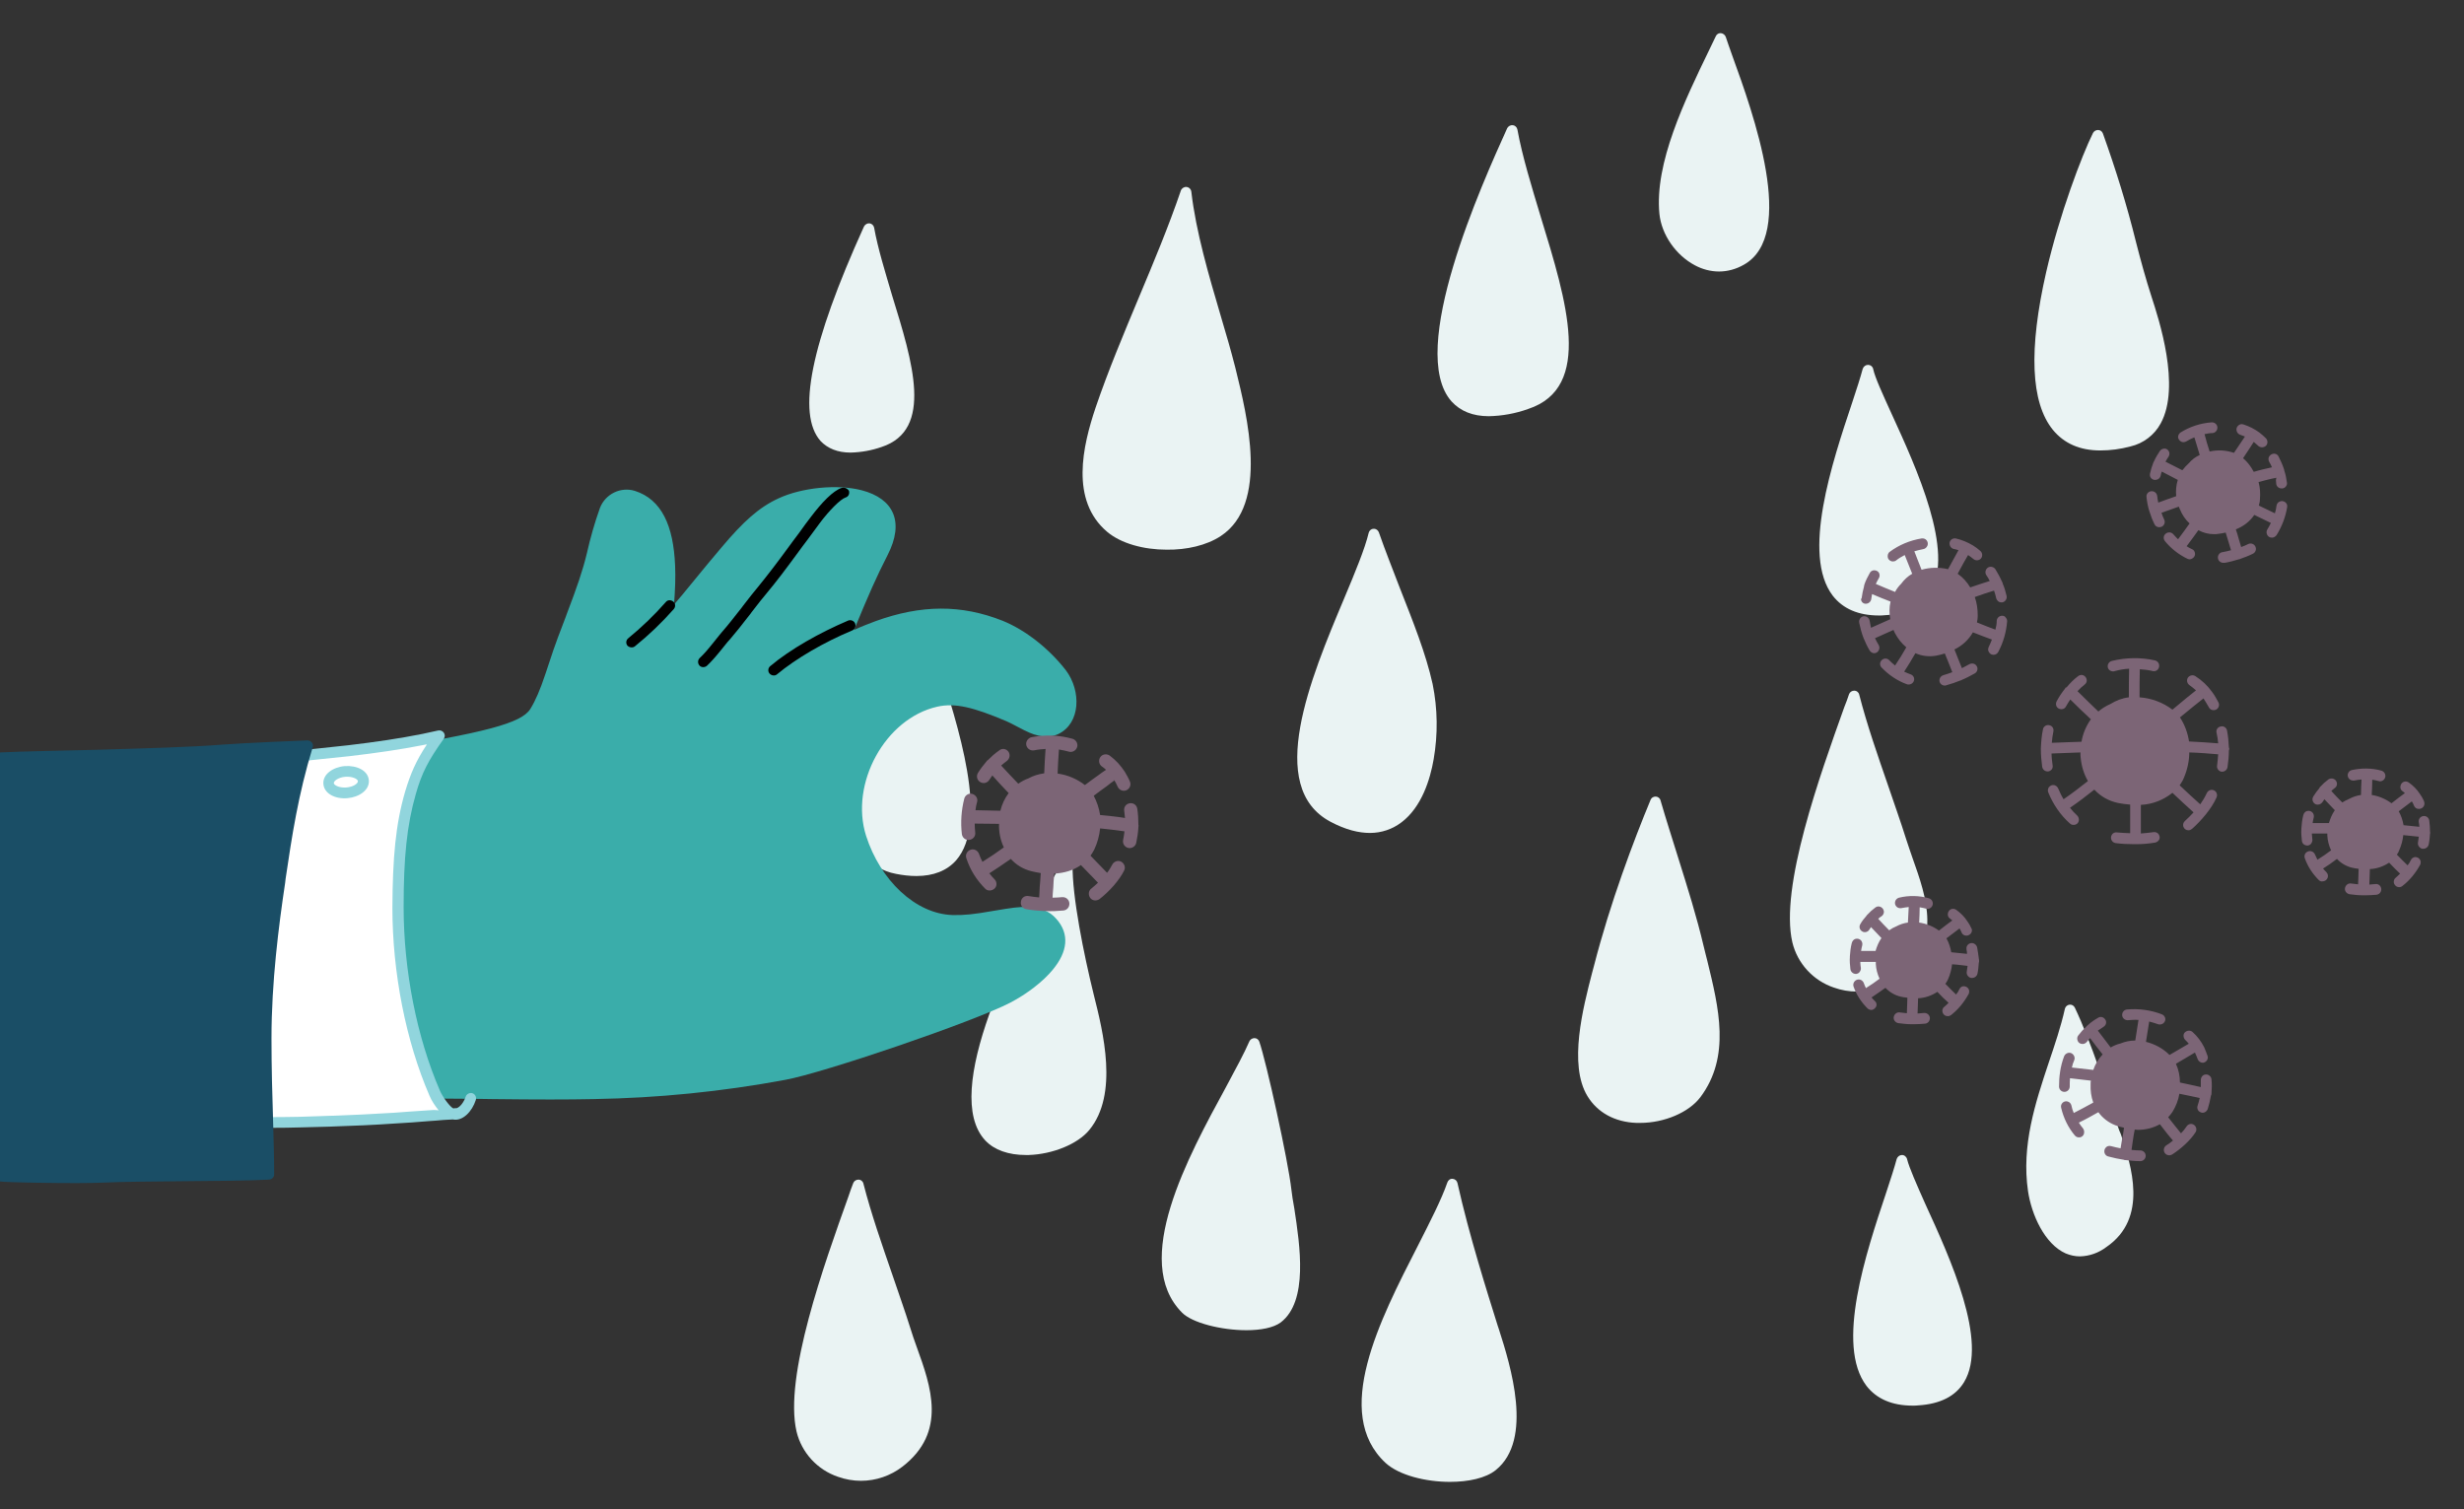 <?xml version="1.0" encoding="utf-8"?>
<!-- Generator: Adobe Illustrator 25.3.1, SVG Export Plug-In . SVG Version: 6.00 Build 0)  -->
<svg version="1.1" id="Layer_1" xmlns="http://www.w3.org/2000/svg" xmlns:xlink="http://www.w3.org/1999/xlink" x="0px" y="0px"
	 viewBox="0 0 921.2 564.2" style="enable-background:new 0 0 921.2 564.2;" xml:space="preserve">
<rect x="0" y="0" width="921.2" height="564.2" fill="#333333" stroke="none"/>
<style type="text/css">
	.st0{fill:#EAF3F3;}
	.st1{fill:#3AADAA;}
	.st2{fill:#FFFFFF;}
	.st3{fill:#91D5DD;}
	.st4{fill:#1A4E66;}
	.st5{fill:#7C6576;}
</style>
<g id="Master_x2F_Horizontal_Scenes_x2F_Unlock">
	<g id="Background" transform="translate(250, 0) scale(1 1)">
		<g id="Background_x2F_Rain">
			<path id="Path" class="st0" d="M206.4,200.4c18.1-11.9,9.9-44.9,5.5-62.7l-0.1-0.4c-1.5-5.9-3.4-12.5-5.5-19.5
				c-4.3-14.6-9.2-31.2-10.9-46.1c-0.1-0.9-0.8-1.7-1.8-1.8c-0.9-0.1-1.8,0.5-2.1,1.3c-4.6,13.5-10.3,27.1-15.8,40.2
				c-5.6,13.4-11.4,27.2-16.1,41c-4.8,14.3-9.6,34.6,4.3,46.4c5.2,4.4,13.7,6.7,22.3,6.7C193.6,205.6,201.1,203.9,206.4,200.4z"/>
			<path id="Path_1_" class="st0" d="M96.1,232.4c-0.1-0.5-0.4-1-0.9-1.3s-1-0.4-1.5-0.3c-1.4,0.3-2.4,0.5-9.9,23.3
				c-3.7,11.2-7.3,23.2-8.4,26.8l-0.2,0.5c-3,10.3-8,27.5-1.8,37.8c2.4,4,6.3,6.5,11.6,7.5c2.5,0.5,5.1,0.8,7.6,0.8
				c6.4,0,11.4-2,14.8-5.8c12.6-14.3,0.8-50.4-6.9-74.3C98.5,241,96.7,235.4,96.1,232.4z"/>
			<path id="Path_2_" class="st0" d="M151,323.2c0-0.9-0.6-1.7-1.5-1.9c-0.9-0.2-1.8,0.1-2.3,0.9c-17.9,31.3-45.6,86.4-28.8,104.2
				c3.3,3.5,8.6,5.4,15.1,5.4c0.4,0,0.7,0,1.1,0c9-0.3,18.3-4.1,22.6-9.3c11.1-13.4,5.2-36.8,1.7-50.7
				C155.2,356.8,150.8,335.1,151,323.2z"/>
			<path id="Path_3_" class="st0" d="M232.8,444.7c-1.2-10.8-9.4-47.9-12-55.3c-0.3-0.8-1-1.3-1.8-1.3c-0.8,0-1.6,0.5-1.9,1.2
				c-1.9,4.4-5.1,10.3-8.8,17.2c-14.1,25.9-35.5,65-16.4,84.2c3.8,3.9,14.8,6.6,24.1,6.6c5.3,0,10.1-0.9,12.8-2.9
				c10.4-7.9,7.2-28.8,5.1-42.6C233.4,449,233,446.7,232.8,444.7z"/>
			<path id="Path_4_" class="st0" d="M309.9,495.5c-3.9-12.5-10.6-33.5-15-53.2c-0.2-0.9-0.9-1.5-1.8-1.6c-0.9-0.1-1.7,0.5-2,1.4
				c-2.2,6.4-6.5,14.7-11,23.6c-14.3,27.9-32.1,62.6-12.1,81.2c5,4.6,14.9,7.1,24.1,7.1c6.9,0,13.4-1.4,17.1-4.4
				c14.2-11.4,5.5-39.2,1.2-52.6L309.9,495.5z"/>
			<path id="Path_5_" class="st0" d="M386.9,353.6c-2.6-11-5.9-21.5-9.7-33.6c-2-6.5-4.2-13.2-6.4-20.8c-0.2-0.8-1-1.4-1.8-1.4
				c-0.8,0-1.6,0.4-1.9,1.2c-6.3,15.2-15.1,38.4-21.2,62.2l-0.7,2.6c-3.3,12.8-8.9,34.2-1.7,46c3.7,6.1,10.2,9.7,18.3,10h1.4
				c9,0,18.2-3.9,22.5-9.6c11.4-15.2,6.9-33.4,2.6-51C387.8,357.4,387.4,355.5,386.9,353.6z"/>
			<path id="Path_6_" class="st0" d="M274,307.4c7.5-5.7,10.7-16,12-23.6c1.6-9.3,1.5-18.8-0.4-28.1c-2.5-11.3-7.3-23.3-12.3-36
				c-2.6-6.8-5.4-13.8-7.8-20.7c-0.3-0.8-1.1-1.4-2-1.3c-0.9,0-1.6,0.7-1.8,1.5c-1.4,5.9-5,14.6-9.2,24.6
				c-12.5,29.7-29.5,70.4-5.1,83.4c5.8,3.1,10.7,4.2,14.8,4.2C266.5,311.4,270.6,310,274,307.4z"/>
			<path id="Path_7_" class="st0" d="M317.3,48.4c-0.2-0.9-0.9-1.5-1.7-1.6c-0.9-0.1-1.7,0.4-2.1,1.1
				c-9.3,20.6-37.7,83.3-20.8,102.2c3.3,3.6,7.9,5.5,13.9,5.5c5-0.1,10-1,14.7-2.7c24.4-8,14.4-40.3,4.8-71.6
				C322.7,70,319.1,58.4,317.3,48.4z"/>
			<path id="Path_8_" class="st0" d="M68,169.2c4-0.1,7.9-0.8,11.6-2.1c19.5-6.4,11.6-31.8,4-56.4c-2.6-8.8-5.4-17.8-6.8-25.6
				c-0.2-0.9-0.9-1.5-1.7-1.6s-1.7,0.4-2.1,1.2c-19.9,43.9-25.2,70.1-16.2,80.2C59.5,167.7,63.2,169.2,68,169.2z"/>
			<path id="Path_9_" class="st0" d="M395.2,13.8c-0.3-0.8-1-1.3-1.8-1.4c-0.8-0.1-1.6,0.4-1.9,1.1c-0.8,1.7-1.6,3.4-2.5,5.2
				C379.9,37.5,368.5,61,370.4,80c0.8,7.7,6.1,15.4,13.3,19.2c2.8,1.5,5.9,2.3,9,2.3c3.2,0,6.4-0.9,9.2-2.5
				c20-11.1,3.6-56.5-4.3-78.3C396.6,17.8,395.7,15.4,395.2,13.8z"/>
			<path id="Path_10_" class="st0" d="M554.4,111c-2.2-6.8-4-13.4-5.8-20.4c-3.4-13.8-7.6-27.3-12.4-40.7c-0.3-0.8-1-1.3-1.8-1.3
				c-0.8,0-1.5,0.4-1.9,1.1c-4.2,8.5-12.5,30.3-17.5,52c-6.6,28.9-5.8,48.8,2.5,59c4.2,5.1,10.1,7.7,17.7,7.7
				c3.8,0,7.6-0.5,11.3-1.5c4.8-1.1,9-4.3,11.3-8.6C565.4,144.5,557.1,119.3,554.4,111z"/>
			<path id="Path_11_" class="st0" d="M459.7,365.5c16.6-12.9,10.6-29.9,5.3-44.8c-0.8-2.4-1.6-4.6-2.3-6.8
				c-2.1-6.7-4.5-13.4-6.7-19.9c-3.9-11.3-8-23-10.9-34.3c-0.2-0.9-1-1.5-1.8-1.5c-0.9,0-1.7,0.5-2,1.3c-0.5,1.5-1.1,3.2-1.8,4.9
				c-9,25.2-24.2,67.3-19.4,87.9c1.9,7.9,7.8,14.3,15.5,16.9c2.8,1,5.7,1.5,8.6,1.5C449.8,370.8,455.3,368.9,459.7,365.5
				L459.7,365.5z"/>
			<path id="Path_12_" class="st0" d="M90.4,496.7c-2.1-6.7-4.5-13.4-6.7-19.9c-3.9-11.3-8-23-10.9-34.3c-0.2-0.9-1-1.5-1.8-1.5
				c-0.9,0-1.7,0.5-2,1.3c-0.6,1.5-1.2,3.2-1.8,5c-9,25.2-24.2,67.3-19.4,87.9c1.9,7.9,7.8,14.3,15.5,16.9c2.8,1,5.7,1.5,8.6,1.5
				c5.6,0,11.1-1.9,15.5-5.3c16.7-12.9,10.7-29.9,5.3-44.8C91.8,501.1,91.1,498.9,90.4,496.7z"/>
			<path id="Path_13_" class="st0" d="M463,433.4c-0.2-0.9-1-1.6-1.9-1.6c-0.9,0-1.7,0.6-2,1.5c-0.8,3-2.2,7.4-3.9,12.5
				c-7.6,22.7-19,57-7.4,72.3c3.8,4.9,9.6,7.4,17.3,7.4c0.7,0,1.4,0,2.1-0.1c8.1-0.5,13.9-3.4,17.1-8.7c9.1-15-5.1-46.1-14.5-66.6
				C466.6,442.9,463.8,436.6,463,433.4z"/>
			<path id="Path_14_" class="st0" d="M452.5,230.1c0.7,0,1.4,0,2.1-0.1c8.1-0.4,13.9-3.4,17.1-8.7c9.1-15-5.1-46.1-14.5-66.6
				c-3.3-7.3-6.2-13.5-6.9-16.8c-0.2-0.9-1-1.5-1.9-1.5c-0.9,0-1.7,0.6-2,1.5c-0.8,3-2.2,7.4-3.9,12.5c-7.6,22.7-19,57-7.3,72.3
				C439,227.6,444.8,230.1,452.5,230.1z"/>
			<path id="Path_15_" class="st0" d="M541.4,419.9c-3.2-10.6-9.6-30.4-15.7-43.2c-0.4-0.8-1.2-1.2-2-1.1s-1.5,0.7-1.7,1.5
				c-1.5,6.7-3.8,13.5-6,20c-5.1,15.3-10.3,31.1-7.8,48.2c1.3,8.8,6.2,19.8,14.1,23.3c1.7,0.7,3.5,1.1,5.3,1.1
				c3.6-0.1,7-1.3,9.9-3.5c15.8-10.8,9.3-30.5,5.4-42.2C542.2,422.5,541.8,421.1,541.4,419.9z"/>
		</g>
	</g>
	<g id="Master_x2F_Hands_x2F_Pinch_1_" transform="translate(0, -0) scale(1 1)">
		<g id="Master_x2F_Hands_x2F_Pinch">
			<g id="base" transform="translate(0, 186)">
				<path id="Path_16_" class="st1" d="M331.8,21.6c6.5-12.6,2.2-21.2-9.6-24.3c-9.2-2.4-22.5-1-31.1,3c-7.4,3.4-13.2,8.7-21.3,18.3
					c-0.9,1.1-4.4,5.3-5.2,6.2c-2.1,2.5-8.8,10.7-9.7,11.8c-1,1.2-2,2.4-2.9,3.4c0.4-5.6,0.6-10,0.4-14.5c-0.6-14.9-5-24.8-15.1-28
					c-5.3-1.6-11,1.2-13,6.4c-2,5.6-3.6,11.2-4.9,17c-1.6,6.6-3.6,12.4-7.6,22.9c-0.2,0.5-0.2,0.7-0.7,1.9
					c-2.1,5.5-3.1,8.1-4.2,11.3c-0.1,0.2-0.1,0.2-0.1,0.3c-0.6,1.6-2.5,7.7-2.9,8.7c-2,6-3.7,9.9-5.6,13
					c-3.3,5.4-16.9,8.9-57.6,15.5c-7.8,1.3-21.5,2.3-39.4,3.1c-10.3,0.5-73.3,0.8-84.3,1.1C13.3,98.9,9.7,99,6.5,99
					c-1.1,0-2.1,0-3,0.1c-0.5,0-0.9,0-1.1,0c-1.1,0-2,0.9-2,2v119.5c0,1.1,0.9,2,2,2c4.5,0,9.6,0.1,16.4,0.3
					c3.6,0.1,69.9,0.6,72.4,0.7c19.4,0.6,36,1,55.7,1c7.4,0,13.4,0.1,29.6,0.2c3.5,0,5.5,0.1,7.7,0.1c16.9,0.2,28,0.2,37.7,0
					c24.1-0.4,48.1-2.8,71.7-7.2c13.9-2.5,70.2-21.6,84.2-28.9c5.9-3.1,12.1-7.7,15.9-12.4c5.4-6.6,6.3-13.2,1.2-18.9
					c-2.6-3-6.2-4.3-10.8-4.4c-3.3-0.1-5.4,0.2-13.1,1.5c-6.8,1.2-10.6,1.6-14.8,1.5c-14-0.4-27.1-13.1-32.4-29.6
					c-6.2-19.5,7.1-43.9,26.6-48.3c6.7-1.5,13.5,0.2,25.8,5.4c1.1,0.5,1.8,0.8,4.4,2.2c3.4,1.8,5.3,2.7,7.6,3.2
					c2.7,0.6,5.2,0.5,7.5-0.6c8.3-4,8.6-16.1,2.8-23.8c-6.2-8-15-15-23.6-18.5c-15.6-6.2-30.6-6-47.5,0.1c-2.7,1-5.5,2.1-8.1,3.3
					C324.8,36.2,327.7,29.6,331.8,21.6z"/>
				<path id="Path_17_" d="M290.5,66.1c7.2-6,17.6-12,28.1-16.4c1-0.4,1.5-1.6,1.1-2.6s-1.6-1.5-2.6-1.1
					c-10.8,4.6-21.6,10.7-29.1,17c-0.9,0.7-1,2-0.3,2.8S289.7,66.8,290.5,66.1z"/>
				<path id="Path_18_" d="M237.4,55.6c5.2-4.2,10.1-8.9,14.5-13.9c0.7-0.8,0.7-2.1-0.2-2.8s-2.1-0.7-2.8,0.2
					c-4.3,4.9-9,9.4-14,13.5c-0.9,0.7-1,2-0.3,2.8C235.3,56.1,236.6,56.3,237.4,55.6z"/>
				<path id="Path_19_" d="M314.7-3.6c-3.2,1-7.5,5.5-11.5,10.8c-1.4,1.8-2.8,3.7-4.5,6.1c-0.8,1-3.5,4.7-3.5,4.7
					c-5.1,7-8.3,11.1-11.7,15.3c-1.7,2-3,3.7-5.8,7.3l-0.2,0.3c-3.7,4.7-5.4,6.9-7.6,9.4c-0.7,0.8-1.3,1.6-2.2,2.7
					c-0.2,0.2-0.8,1-0.8,1c-2.4,3-3.7,4.5-5.3,6c-0.8,0.8-0.8,2-0.1,2.8s2,0.8,2.8,0.1c1.7-1.6,3.2-3.3,5.7-6.4c0,0,0.6-0.8,0.8-1
					c0.9-1.1,1.5-1.9,2.2-2.6c2.2-2.6,4-4.8,7.7-9.6l0.2-0.3c2.8-3.6,4.1-5.3,5.8-7.3c3.5-4.2,6.7-8.4,11.9-15.5
					c0,0,2.7-3.7,3.5-4.7c1.8-2.4,3.2-4.3,4.5-6.1c3.4-4.5,7.5-8.7,9.5-9.4c1.1-0.3,1.6-1.4,1.3-2.5C316.9-3.3,315.8-3.9,314.7-3.6z
					"/>
			</g>
			<g id="Pinch_x2F_Wear" transform="scale(1 1)">
				<g id="Pinch_x2F_Wear_x2F_Suit_1">
					<g id="clothing" transform="translate(0, 277)">
						<path id="Path_20_" class="st2" d="M170.3,139.3c-14,1-31,2.3-45.1,2.6c-12,0.3-24.5,0.9-36.6,0.3c0-13.5-1-26.7-0.9-40.3
							C87.8,81,92.1,60,96.9,39.7c2.1-9.1,1.3-21.5,7-29.1c2.6-3.4,3.4-4.5,7.8-5.1c8.3-1.1,31.1-2.7,52.4-7.5
							c-6.3,8.9-8.5,13.8-10.7,21.1c-4.1,13.9-4.7,28.6-4.7,43c0,23,4.6,48.6,13.8,69.5c0.9,2,3.8,6.5,6,7.6
							c3.5,1.7,6.6-2.7,7.5-5.6"/>
						<path id="Path_21_" class="st3" d="M160.1,138.1c-4.8,0.3-8.8,0.6-12.7,0.9c-8.6,0.5-15.9,0.9-22.2,1.1
							c-1.7,0-2.9,0.1-6.3,0.2c-6,0.2-8.9,0.3-12.3,0.3c-6,0.1-11.1,0.1-15.9-0.1c0-4.3-0.1-8.7-0.4-15.2c0-0.7,0-1.2-0.1-2.5
							c-0.4-10.3-0.5-14.9-0.5-20.7c0.1-17.9,2.9-35.4,9.1-61.8c0.6-2.5,0.9-4.7,1.5-9.5c0.2-1.7,0.2-2.1,0.3-2.8
							c1-8,2.2-12.5,4.8-16c2.6-3.5,3.1-3.9,6.5-4.3c2-0.3,14.9-1.6,18.7-2c10.2-1.2,19.2-2.5,27.8-4.2c0.4-0.1,0.8-0.2,1.2-0.2
							c-4.1,6.2-6.1,10.9-8.1,17.5c-3.6,12.3-4.7,24.7-4.8,43.6c0,24.1,5,49.8,13.9,70.3c0.7,1.7,2,3.7,3.4,5.4
							C162.6,137.9,161.3,138,160.1,138.1z M177.9,134.2c0.3-1.1-0.3-2.2-1.3-2.5s-2.2,0.3-2.5,1.3c-0.7,2.1-2.1,3.9-3.4,4.3
							c-0.2,0-0.3,0-0.5,0c-0.2,0-0.4,0-0.7,0.1c0,0,0,0,0,0c-1.3-0.6-4-4.3-5-6.6c-8.7-20-13.6-45.1-13.6-68.7
							c0-18.5,1.2-30.6,4.6-42.4c2.2-7.7,4.6-12.4,10.4-20.5c1.1-1.5-0.3-3.5-2.1-3.1c-2,0.4-4,0.9-6,1.3c-8.5,1.7-17.4,3-27.5,4.2
							c-3.7,0.4-16.7,1.8-18.7,2c-4.6,0.6-6,1.6-9.2,5.9c-3.2,4.3-4.5,9.3-5.6,17.9c-0.1,0.8-0.1,1.2-0.3,2.9
							c-0.5,4.6-0.9,6.7-1.4,9c-6.2,26.7-9.1,44.4-9.2,62.7c0,5.9,0.1,10.5,0.5,20.9c0,1.3,0.1,1.8,0.1,2.5c0.3,7.4,0.4,12.1,0.4,17
							c0,1.1,0.8,1.9,1.9,2c5.4,0.2,11.2,0.3,18.1,0.2c3.5-0.1,6.4-0.1,12.4-0.3c3.4-0.1,4.6-0.1,6.3-0.2c6.4-0.2,13.7-0.5,22.4-1.1
							c3.9-0.2,7.9-0.5,12.7-0.9c1.5-0.1,3.1-0.2,5.1-0.4c-0.1,0,1.9-0.1,3.5-0.2C172.9,142.3,176.5,138.6,177.9,134.2z"/>
						<path id="Path_22_" class="st4" d="M116.6,0.6c-0.4-0.5-1-0.8-1.7-0.8c-1,0-24.4,1-32.1,1.6C71.9,2.3,53.2,2.8,36.6,3.3
							C25.2,3.6,7.4,3.9,0,4.3v160.4c3.7,0.4,20.1,0.6,28.7,0.6c4.4,0,8.2-0.1,10.5-0.2c6.4-0.3,17.2-0.4,28.7-0.5
							c12.6-0.1,25.5-0.2,32.7-0.6c1.1-0.1,1.9-0.9,1.9-2c0-6.1-0.2-12.8-0.4-19.9c-0.3-9.3-0.6-19.9-0.6-31c0-20.9,2.7-42,5.1-58
							l0.2-1.7c2.3-15.5,4.7-31.5,10.1-49C117.1,1.8,117,1.1,116.6,0.6L116.6,0.6z"/>
						<path id="Oval" class="st3" d="M129.9,21.4c4.5-0.4,8.3-3.1,8-6.7s-4.4-5.6-9-5.3c-4.5,0.4-8.3,3.1-8,6.7
							S125.3,21.8,129.9,21.4z M129.5,17.4c-2.6,0.2-4.6-0.8-4.7-1.6c-0.1-0.8,1.7-2.2,4.3-2.4c2.6-0.2,4.6,0.8,4.7,1.6
							C133.9,15.9,132.1,17.2,129.5,17.4z"/>
					</g>
				</g>
			</g>
			<g id="Pinch_x2F_Item" transform="scale(1 1)">
				<g id="Pinch_x2F_Item_x2F_Corona">
					<g id="items" transform="translate(359, 279)">
						<path id="Combined-Shape" class="st5" d="M26.7-3.4c5.1-1,10.3-0.8,15.3,0.6c1.3,0.4,2.1,1.8,1.7,3.1
							c-0.4,1.3-1.8,2.1-3.1,1.7c-1.2-0.3-2.4-0.6-3.7-0.8c-0.2,2.9-0.4,5.9-0.5,9c3.8,0.5,7.4,2.1,10.2,4.3
							c1.7-1.3,3.5-2.6,5.2-3.8c0.9-0.7,1.8-1.3,2.7-1.9c-0.5-0.5-1-0.9-1.6-1.3c-1.1-0.8-1.3-2.4-0.5-3.5s2.4-1.3,3.5-0.5
							c2.2,1.6,4.1,3.7,5.6,6c0.7,1.2,1.4,2.4,1.9,3.6c0.6,1.3,0,2.7-1.2,3.3c-1.3,0.6-2.7,0-3.3-1.2c-0.5-1.1-1-2.1-1.6-3l0.3,0.6
							c-0.9,0.6-1.8,1.3-2.8,2.1c-1.7,1.2-3.3,2.4-4.9,3.6c1.2,2.2,2,4.7,2.4,7.2c3.2,0.3,6.3,0.6,9.3,1.1c-0.1-0.9-0.2-1.8-0.3-2.7
							c-0.2-1.4,0.7-2.6,2.1-2.8c1.4-0.2,2.6,0.7,2.8,2.1c0.3,2,0.4,4,0.4,5.9c0.1,0.3,0.1,0.6,0,0.8c0,0.1,0,0.2,0,0.2
							c-0.1,1.9-0.4,3.9-0.8,5.8c-0.3,1.3-1.6,2.2-3,1.9c-1.3-0.3-2.2-1.6-1.9-3c0.2-1.1,0.4-2.1,0.5-3.2c-2.9-0.4-5.9-0.8-9.1-1.1
							c-0.3,2.7-1,5.4-2.2,7.9c-0.4,0.8-0.9,1.6-1.4,2.3c3.7,3.8,5.1,5.3,6.2,6.4c0.8-1,1.4-2.1,1.9-3c0.6-1.2,2.1-1.8,3.3-1.2
							s1.8,2.1,1.2,3.3c-1.8,3.7-5.6,7.9-9.2,10.7c-1.1,0.8-2.7,0.7-3.5-0.4c-0.8-1.1-0.7-2.7,0.4-3.5c0.8-0.7,1.7-1.4,2.5-2.2
							c-1.2-1.2-2.5-2.6-6.4-6.6c-2.8,2-6.2,3-10,3.2c0,0.9-0.1,1.8-0.2,2.9c0,0.7-0.2,3.7-0.3,4.5c0,0.6-0.1,1.1-0.1,1.6
							c1.2,0,2.4-0.1,3.6-0.2c1.4-0.1,2.6,0.9,2.7,2.3c0.1,1.4-0.9,2.6-2.3,2.7c-2.2,0.2-4.3,0.3-6.5,0.2c-0.1,0-0.3,0-0.4,0
							c-0.1,0-0.2,0-0.3,0c-2.2-0.1-4.4-0.3-6.6-0.7c-1.4-0.2-2.3-1.5-2-2.9c0.2-1.4,1.5-2.3,2.9-2c1.3,0.2,2.6,0.4,3.9,0.5
							c0-0.5,0.1-1.1,0.1-1.7c0-0.8,0.2-3.8,0.3-4.5c0.1-1.1,0.1-2,0.2-2.9c-1.2-0.2-2.3-0.4-3.5-0.7c-3.2-0.8-5.7-2.4-7.7-4.6
							c-2.9,2-5.8,4-8.8,5.9l0.8-0.5c0.6,0.8,1.2,1.5,1.9,2.2c1,1,1,2.6,0,3.5s-2.6,1-3.5,0c-3.2-3.2-5.6-7-7-11.3
							c-0.5-1.3,0.2-2.7,1.5-3.2c1.3-0.5,2.7,0.2,3.2,1.5c0.4,1,0.8,2.1,1.3,3c2.7-1.7,5.4-3.5,8-5.4c-1.3-2.7-1.9-5.8-1.8-8.8
							c-2.9,0-5.9-0.1-9.1-0.1c0,1.1,0.1,2.2,0.2,3.3c0.2,1.4-0.8,2.6-2.2,2.8c-1.4,0.2-2.6-0.8-2.8-2.2c-0.5-4.4-0.2-8.9,0.9-13.2
							c0.3-1.3,1.7-2.2,3-1.8s2.2,1.7,1.8,3c-0.3,1-0.5,2.1-0.6,3.1C8.9,24,12,24,15,24.1c0.6-2.4,1.6-4.6,3.1-6.6
							c-2-2.1-4.1-4.3-6.1-6.6c-0.4,0.5-0.7,1.1-1.1,1.6c-0.7,1.2-2.2,1.6-3.4,0.9s-1.6-2.2-0.9-3.4c0.9-1.5,2-2.9,3.1-4.2
							c0.1-0.2,0.3-0.3,0.4-0.5c0,0,0.1-0.1,0.2-0.1c1.3-1.3,2.7-2.6,4.2-3.6C15.6,0.6,17.2,0.9,18,2s0.5,2.7-0.6,3.5
							C16.7,6,16,6.6,15.3,7.2c2.2,2.4,4.3,4.6,6.4,6.8c1.1-0.8,2.4-1.5,3.8-2c1.8-1,3.8-1.6,5.9-1.9C31.5,7,31.7,3.9,31.9,1
							c-1.4,0.1-2.8,0.2-4.2,0.5c-1.4,0.3-2.7-0.6-3-1.9S25.3-3.1,26.7-3.4z"/>
					</g>
				</g>
			</g>
		</g>
	</g>
	<g id="Random" transform="translate(500, 0) scale(1 1)">
		<g id="Random_x2F_Element_33">
			<g id="corona-2" transform="translate(191, 161)">
				<g id="stickers_expanded">
					<path id="Path_23_" class="st5" d="M142.3,118.4c-0.1-2.1-0.3-4.3-0.7-6.3c-0.2-1.1-1.3-1.8-2.4-1.5c-1.1,0.2-1.8,1.3-1.5,2.4
						c0.3,1.3,0.5,2.6,0.6,3.9c-3.5-0.3-7.1-0.5-10.9-0.7c-0.5-3.2-1.6-6.3-3.4-9c3.8-3.1,7.1-5.8,8.8-7.1c0.7,1.1,1.4,2.2,2,3.3
						c0.3,0.7,1,1.1,1.8,1.1c0.3,0,0.6-0.1,0.9-0.2c1-0.5,1.4-1.7,0.9-2.7c-0.7-1.3-1.4-2.6-2.3-3.8c-1.7-2.4-3.8-4.4-6.3-6
						c-0.9-0.6-2.1-0.4-2.8,0.5c-0.6,0.9-0.4,2.1,0.5,2.8c0.9,0.6,1.7,1.3,2.5,2c-1.8,1.4-5.1,4.1-8.8,7.2
						c-3.6-2.7-7.9-4.3-12.3-4.6c0-3.6,0-7.2,0.1-10.5c1.7,0.1,3.3,0.3,4.9,0.7c1.1,0.2,2.1-0.5,2.3-1.6c0.2-1.1-0.4-2.1-1.5-2.4
						c-5.3-1.2-10.9-1.1-16.2,0.2c-1,0.3-1.6,1.2-1.5,2.2c0.1,1,1,1.7,2,1.7c0.2,0,0.4,0,0.6-0.1c1.8-0.5,3.6-0.8,5.4-0.9
						c-0.1,3.4-0.1,7-0.1,10.7c-2.5,0.3-4.8,1.2-6.9,2.5c-1.6,0.7-3.1,1.6-4.5,2.8c-2.8-2.7-5.4-5.2-7.8-7.6
						c0.8-0.9,1.7-1.7,2.7-2.5c0.9-0.7,1-1.9,0.3-2.8c-0.7-0.9-1.9-1-2.8-0.3c-1.6,1.2-3,2.6-4.3,4.2L81.3,96
						c-0.1,0.1-0.2,0.3-0.3,0.5c-1.2,1.5-2.2,3-3.1,4.7c-0.5,1-0.2,2.2,0.8,2.7c1,0.5,2.2,0.2,2.7-0.8c0.5-0.9,1-1.7,1.6-2.6
						c2.3,2.3,4.9,4.8,7.7,7.4c-1.8,2.5-3,5.4-3.5,8.4c-3.9,0.1-7.6,0.3-11.1,0.4c0.1-1.4,0.3-2.9,0.6-4.3c0.2-1.1-0.5-2.1-1.6-2.3
						c-1.1-0.2-2.1,0.5-2.3,1.5c-0.5,2.4-0.7,4.8-0.8,7.2v0.1c0,2.3,0.2,4.6,0.5,6.8c0.2,1,1,1.7,2,1.7c0.1,0,0.2,0,0.3,0
						c0.5-0.1,1-0.4,1.3-0.8c0.3-0.4,0.4-1,0.3-1.5c-0.2-1.5-0.4-2.9-0.4-4.4l10.8-0.4c0,0.7,0,1.4,0.1,2.1c0.3,3,1.2,6,2.7,8.6
						c-2.9,2.3-5.9,4.6-9.1,6.8c-0.8-1.3-1.4-2.6-2-4c-0.3-0.7-0.9-1.2-1.6-1.3c-0.7-0.1-1.4,0.2-1.9,0.8c-0.4,0.6-0.5,1.4-0.2,2
						c1.8,4.4,4.5,8.4,8.1,11.6c0.5,0.5,1.3,0.6,2,0.4c0.7-0.2,1.2-0.8,1.3-1.5c0.1-0.7-0.1-1.4-0.6-1.9c-1-0.9-1.9-1.9-2.7-2.9
						c3.2-2.2,6.2-4.5,9.1-6.8c2.4,2.6,5.5,4.3,8.9,5c1.5,0.3,3,0.5,4.5,0.6c0,1.9,0,3.8,0,5.7s0,3.4,0,5c-1.6-0.1-3.3-0.1-5-0.3
						c-0.7-0.1-1.4,0.2-1.8,0.8s-0.5,1.3-0.2,2s0.9,1.1,1.6,1.2c2.3,0.3,4.6,0.4,6.9,0.4h0.3h0.2c0.1,0,0.2,0,0.3,0
						c2.3,0,4.7-0.2,7-0.6c0.7-0.1,1.3-0.6,1.6-1.2c0.3-0.7,0.1-1.4-0.3-2c-0.5-0.6-1.2-0.8-1.9-0.7c-1.6,0.2-3.1,0.4-4.7,0.5
						c0-1.6,0-3.2,0-5s0-3.8,0-5.7c4.3-0.2,8.4-1.8,11.8-4.5c2.8,2.6,5.4,5.1,7.9,7.3c-1,1.1-2.1,2.2-3.2,3.2
						c-0.6,0.5-0.9,1.4-0.6,2.2c0.3,0.8,1,1.3,1.9,1.3c0.5,0,0.9-0.2,1.3-0.5c3.3-2.9,7.4-7.6,9.2-11.8c0.3-0.7,0.2-1.4-0.2-2
						c-0.4-0.6-1.2-0.9-1.9-0.8s-1.3,0.6-1.6,1.3c-0.7,1.5-1.5,2.8-2.4,4.1c-2.4-2.1-5-4.6-7.7-7.1c0.7-1,1.3-2,1.7-3.1
						c1.2-2.9,1.9-6.1,1.9-9.2c3.7,0.1,7.3,0.4,10.8,0.7c-0.1,1.4-0.2,2.8-0.4,4.2c-0.2,1.1,0.6,2.1,1.6,2.3c0.1,0,0.2,0,0.3,0
						c1,0,1.8-0.7,2-1.7c0.3-2.1,0.5-4.1,0.5-6.2c0-0.1,0.1-0.2,0.1-0.3C142.5,118.9,142.4,118.6,142.3,118.4z"/>
					<path id="Path_24_" class="st5" d="M135.8,242.6c0-0.7-0.5-1.4-1.1-1.7s-1.4-0.3-2,0.1s-0.9,1.1-0.9,1.8c0,0.9,0,1.7,0,2.6
						c-2.5-0.6-5.1-1.1-7.8-1.7c0-2.4-0.5-4.8-1.5-7l7.1-4.2c0.4,0.8,0.7,1.6,1,2.4c0.3,0.8,1,1.4,1.9,1.4c0.2,0,0.4,0,0.6-0.1
						c1-0.4,1.6-1.5,1.2-2.5c-0.4-1.1-0.8-2.2-1.3-3.3c-1.1-2.1-2.5-4-4.3-5.6c-0.8-0.7-2-0.6-2.8,0.1s-0.7,2,0,2.8
						c0.5,0.5,1,1,1.4,1.5c-1.6,0.9-4.2,2.5-7.2,4.2c-2.4-2.4-5.5-4.1-8.8-4.9c0.4-2.6,0.8-5.1,1.2-7.6c1.1,0.3,2.2,0.6,3.3,1
						c0.2,0.1,0.5,0.1,0.7,0.1c1,0,1.8-0.7,2-1.6c0.2-0.9-0.4-1.9-1.3-2.2c-4.1-1.6-8.6-2.2-13-1.8c-1.1,0.1-1.9,1.1-1.8,2.2
						c0.1,1.1,1.1,1.9,2.2,1.8c1.3-0.1,2.6-0.2,3.9-0.1c-0.4,2.5-0.8,5-1.2,7.7c-1.9,0-3.8,0.4-5.5,1.1c-1.3,0.3-2.5,0.8-3.7,1.5
						c-1.7-2.2-3.3-4.4-4.8-6.3c0.7-0.5,1.3-0.9,2.1-1.4c1-0.6,1.3-1.8,0.7-2.7c-0.6-1-1.8-1.3-2.7-0.7c-1.4,0.8-2.7,1.7-3.9,2.8
						l-0.1,0.1c-0.2,0.1-0.3,0.3-0.4,0.4c-1.1,1-2.1,2.1-3,3.3c-0.5,0.6-0.5,1.4-0.2,2.1c0.3,0.7,1,1.1,1.8,1.1
						c0.6,0,1.2-0.3,1.6-0.8c0.4-0.5,0.8-1,1.2-1.4c1.4,1.9,3,4,4.7,6.1c-1.6,1.7-2.8,3.7-3.5,5.8l-8-0.9c0.2-1,0.5-1.9,0.9-2.8
						c0.4-1-0.2-2.2-1.2-2.6c-1-0.4-2.2,0.2-2.6,1.2c-0.7,1.8-1.2,3.8-1.5,5.7c0,0,0,0,0,0.1l0,0c-0.3,1.8-0.4,3.7-0.4,5.5
						c0,1.1,0.9,2,2,2l0,0c1.1,0,2-0.9,2-2c0-1,0-2.1,0.1-3.1l7.8,0.9c-0.1,0.4-0.1,0.9-0.1,1.3c-0.1,2.4,0.2,4.7,1,6.9
						c-2.3,1.3-4.8,2.6-7.3,3.9c-0.4-0.9-0.7-1.9-0.9-2.9c-0.2-0.7-0.7-1.2-1.4-1.4s-1.4,0-1.9,0.5c-0.5,0.5-0.7,1.2-0.5,1.9
						c0.9,3.8,2.6,7.3,5.1,10.3c0.5,0.6,1.2,0.8,1.9,0.7c0.7-0.1,1.3-0.6,1.5-1.3s0.1-1.4-0.3-2c-0.6-0.7-1.1-1.4-1.6-2.2
						c2.5-1.2,5-2.6,7.3-3.9c1.6,2.2,3.8,3.9,6.4,4.9c1.1,0.4,2.1,0.7,3.2,0.9c-0.2,1.4-0.4,2.8-0.7,4.1c-0.2,1.3-0.4,2.4-0.6,3.6
						c-1.2-0.2-2.3-0.5-3.5-0.8c-0.7-0.2-1.5-0.1-2,0.5c-0.5,0.5-0.7,1.3-0.5,2c0.2,0.7,0.8,1.3,1.6,1.4c1.9,0.5,3.7,0.9,5.7,1.2
						l0.2,0.1h0.3l0,0c1.8,0.2,3.6,0.4,5.5,0.4h0.1c1.1,0,2-0.9,2-2c0-1.1-0.9-2-2-2l0,0c-1.1,0-2.2-0.1-3.3-0.2l0.5-3.5
						c0.2-1.3,0.4-2.7,0.7-4.1c0.4,0,0.9,0.1,1.3,0.1c2.8,0,5.6-0.7,8.1-2.1c1.7,2.2,3.3,4.3,4.9,6.1c-0.8,0.7-1.7,1.3-2.5,1.8
						c-0.9,0.6-1.2,1.8-0.6,2.8c0.6,0.9,1.8,1.2,2.8,0.6c3-1.9,6.8-5.2,8.8-8.4c0.5-0.9,0.2-2.1-0.7-2.7c-0.9-0.6-2.1-0.3-2.7,0.6
						c-0.6,0.9-1.3,1.8-2.1,2.6c-1.5-1.8-3.1-3.9-4.8-6c0.6-0.6,1.1-1.3,1.6-2c1.3-2.1,2.2-4.4,2.6-6.8c2.6,0.5,5.2,1.1,7.6,1.6
						c-0.2,1-0.5,1.9-0.8,2.9c-0.2,0.5-0.1,1.1,0.1,1.5c0.2,0.5,0.7,0.8,1.2,1c0.2,0.1,0.4,0.1,0.6,0.1c0.9,0,1.6-0.6,1.9-1.4
						c0.5-1.6,0.9-3.3,1.2-5c0-0.1,0-0.1,0.1-0.2c0.1-0.2,0.1-0.5,0.1-0.7C135.9,246.1,136,244.4,135.8,242.6z"/>
					<path id="Path_25_" class="st5" d="M57.5,69.2L57.5,69.2c-1.1,0-2,0.9-2,2c0,1.1-0.2,2.1-0.5,3.2c-2.1-0.8-4.5-1.7-6.9-2.7
						c0.2-0.8,0.3-1.7,0.3-2.5c0-2.4-0.3-4.8-1.1-7c2.5-0.9,4.9-1.7,7.2-2.4c0.3,0.9,0.6,1.8,0.8,2.8c0.2,0.9,1,1.6,1.9,1.6
						c0.1,0,0.3,0,0.4,0c0.5-0.1,1-0.4,1.3-0.9c0.3-0.4,0.4-1,0.3-1.5c-0.4-1.6-0.8-3.2-1.5-4.7c0-0.1,0-0.1,0-0.2
						c-0.1-0.2-0.2-0.4-0.3-0.6c-0.7-1.6-1.5-3-2.4-4.5c-0.6-0.9-1.9-1.2-2.8-0.6c-0.9,0.6-1.2,1.9-0.6,2.8c0.5,0.7,0.9,1.4,1.3,2.2
						c-2.4,0.7-4.8,1.6-7.3,2.4c-1.2-2-2.8-3.8-4.7-5.1c1.6-3,3-5.5,3.9-7c0.7,0.5,1.4,1,2,1.5c0.8,0.7,2.1,0.6,2.8-0.2
						c0.7-0.8,0.6-2.1-0.2-2.8c-0.9-0.8-1.8-1.5-2.8-2.1c-2-1.2-4.2-2.1-6.4-2.6c-1.1-0.2-2.1,0.5-2.3,1.5s0.4,2.1,1.4,2.4
						c0.7,0.1,1.3,0.3,1.9,0.5c-0.9,1.6-2.3,4.2-3.9,7.1C34,51,30.6,51.1,27.4,52c-0.9-2.4-1.9-4.7-2.7-6.9c1.1-0.3,2.2-0.6,3.3-0.8
						c0.7-0.1,1.3-0.6,1.6-1.3s0.1-1.5-0.3-2c-0.5-0.6-1.2-0.8-1.9-0.7c-4.3,0.7-8.4,2.4-11.9,5c-0.7,0.5-0.9,1.4-0.7,2.2
						s1,1.4,1.9,1.4c0.4,0,0.9-0.1,1.2-0.4c1-0.8,2.1-1.4,3.2-2c0.9,2.3,1.8,4.6,2.8,7c-1.6,0.9-3,2.2-4.1,3.7
						c-0.9,0.9-1.7,1.9-2.3,3.1c-2.5-1-4.9-2-7.2-3c0.3-0.7,0.7-1.4,1.1-2.1c0.4-0.6,0.4-1.4,0.1-2s-1-1-1.8-1
						c-0.7,0-1.4,0.4-1.7,1.1c-0.8,1.4-1.5,2.8-2,4.3c0,0,0,0.1,0,0.1c-0.1,0.2-0.1,0.3-0.1,0.5c-0.4,1.4-0.7,2.9-0.9,4.4
						C4.6,63,4.8,63.5,5.1,64c0.3,0.4,0.8,0.7,1.3,0.7h0.2c1,0,1.9-0.8,2-1.8c0.1-0.6,0.2-1.2,0.3-1.8c2.1,0.9,4.5,1.9,6.9,2.8
						c-0.5,2.2-0.5,4.5-0.1,6.6c-2.5,1.1-4.9,2.2-7.2,3.2C8.4,72.9,8.1,72,8,71.1c-0.1-0.7-0.6-1.3-1.3-1.6s-1.5-0.1-2,0.4
						s-0.8,1.2-0.6,2c0.4,1.9,0.9,3.8,1.6,5.6l0,0l0,0C6.3,79,7.1,80.7,8,82.2c0.4,0.6,1,1,1.7,1c0.4,0,0.7-0.1,1-0.3
						c0.9-0.6,1.2-1.8,0.7-2.7c-0.5-0.9-1-1.7-1.4-2.6l6.9-3.1c0.2,0.4,0.4,0.8,0.5,1.1c1.1,2.1,2.5,3.9,4.3,5.4
						c-1.3,2.3-2.7,4.6-4.2,6.8c-0.8-0.6-1.5-1.3-2.2-2c-0.8-0.8-2-0.8-2.8,0c-0.8,0.8-0.8,2,0,2.8c2.6,2.7,5.8,4.9,9.4,6.2
						c0.2,0.1,0.4,0.1,0.7,0.1c1,0,1.8-0.7,2-1.6c0.2-1-0.4-1.9-1.3-2.2c-0.8-0.3-1.6-0.6-2.4-1c1.5-2.3,2.9-4.6,4.2-6.9
						c2.5,1.1,5.2,1.4,7.9,0.9c1.1-0.2,2.1-0.5,3.1-0.8l1.5,3.7l1.3,3.3c-1.1,0.4-2.2,0.8-3.3,1.1c-1,0.3-1.6,1.2-1.5,2.2
						c0.1,1,1,1.7,2,1.7c0.2,0,0.4,0,0.5-0.1c1.8-0.5,3.6-1.1,5.3-1.8c0.1,0,0.2,0,0.3-0.1l0.2-0.1c1.7-0.7,3.4-1.6,5-2.5
						c0.9-0.6,1.2-1.8,0.6-2.7c-0.5-0.9-1.7-1.2-2.7-0.7c-0.9,0.5-1.8,1-2.8,1.5l-1.3-3.2l-1.5-3.8c2.9-1.4,5.3-3.6,6.9-6.4
						c2.5,1,4.9,1.9,7.1,2.7c-0.3,0.9-0.8,1.9-1.2,2.8c-0.2,0.5-0.3,1-0.1,1.5s0.5,0.9,1,1.2c0.3,0.1,0.6,0.2,0.9,0.2
						c0.8,0,1.4-0.4,1.8-1.1c1.9-3.6,3-7.5,3.3-11.5c0-0.5-0.2-1-0.6-1.4C58.6,69.4,58.1,69.2,57.5,69.2z"/>
					<path id="Path_26_" class="st5" d="M160,19.9c0.1,1,1,1.7,2,1.7h0.3c1.1-0.1,1.9-1.2,1.7-2.2c-0.2-1.5-0.5-3.1-1-4.5
						c0-0.1,0-0.1,0-0.2c-0.1-0.2-0.1-0.4-0.2-0.6c-0.5-1.5-1.2-3-1.9-4.4c-0.3-0.7-1-1.1-1.7-1.1s-1.4,0.4-1.8,1
						c-0.4,0.6-0.4,1.4,0,2.1c0.4,0.6,0.7,1.3,1,2c-2.2,0.5-4.5,1-6.8,1.7c-1-1.9-2.3-3.7-4-5.1c1.7-2.5,3.1-4.7,4-6.1
						c0.6,0.5,1.1,1,1.7,1.5c0.8,0.7,2,0.7,2.8,0s0.8-2,0.1-2.8c-0.8-0.8-1.6-1.5-2.5-2.2c-1.8-1.3-3.7-2.3-5.9-3
						c-0.7-0.3-1.5-0.1-2,0.4c-0.6,0.5-0.8,1.3-0.6,2c0.2,0.7,0.7,1.3,1.5,1.5c0.6,0.2,1.1,0.4,1.6,0.6c-0.9,1.4-2.4,3.6-4.1,6.1
						c-2.9-1-6.1-1.2-9.1-0.5c-0.7-2.2-1.4-4.4-1.9-6.5c1-0.2,2-0.4,3-0.4c1.1-0.1,1.9-1.1,1.8-2.2s-1.1-1.9-2.2-1.8
						c-4.1,0.3-8.1,1.6-11.6,3.8c-0.7,0.5-1.1,1.4-0.8,2.2s1,1.4,1.9,1.4c0.4,0,0.8-0.1,1.1-0.3c1-0.6,2-1.1,3-1.5
						c0.6,2.1,1.3,4.4,2,6.6c-1.6,0.7-3,1.8-4.1,3.1c-0.9,0.8-1.7,1.7-2.4,2.6c-2.2-1.1-4.3-2.2-6.3-3.2c0.3-0.6,0.7-1.2,1.1-1.8
						c0.4-0.6,0.5-1.3,0.2-2c-0.3-0.6-0.9-1.1-1.6-1.1s-1.4,0.3-1.8,0.9c-0.8,1.2-1.6,2.5-2.2,3.9l-0.1,0.1
						c-0.1,0.2-0.1,0.4-0.2,0.5c-0.5,1.3-0.9,2.6-1.2,4c-0.1,0.5,0,1.1,0.3,1.5c0.3,0.4,0.8,0.7,1.3,0.8c0.1,0,0.3,0,0.4,0
						c1,0,1.8-0.7,2-1.6c0.1-0.5,0.2-1,0.4-1.5c1.9,1,3.9,2,6,3.1c-0.6,2-0.8,4-0.6,6.1c-2.3,0.8-4.6,1.6-6.7,2.4
						c-0.2-0.8-0.3-1.7-0.4-2.5c-0.1-0.7-0.5-1.3-1.2-1.6c-0.7-0.3-1.4-0.2-2,0.2c-0.6,0.4-0.9,1.1-0.8,1.8c0.2,1.8,0.5,3.6,1.1,5.4
						l0,0l0,0c0.5,1.6,1.1,3.2,1.9,4.8c0.3,0.7,1,1.1,1.8,1.1c0.3,0,0.6-0.1,0.9-0.2c1-0.5,1.4-1.7,0.9-2.7c-0.4-0.8-0.7-1.6-1-2.5
						l6.5-2.3c0.1,0.3,0.2,0.7,0.4,1c0.8,2,2,3.8,3.6,5.3c-1.4,2-2.8,3.9-4.3,5.9c-0.6-0.6-1.2-1.2-1.8-1.9
						c-0.7-0.8-1.9-0.9-2.8-0.2s-1,1.9-0.3,2.8c2.3,2.8,5.1,5,8.4,6.6c0.3,0.1,0.5,0.2,0.8,0.2c0.9,0,1.8-0.7,2-1.6
						c0.2-0.9-0.3-1.9-1.1-2.2c-0.7-0.3-1.4-0.7-2-1.1c1.5-2,3-4,4.4-6c1.8,1,3.8,1.5,5.9,1.5c0.5,0,0.9,0,1.4-0.1
						c1-0.1,1.9-0.3,2.9-0.5l1.1,3.6c0.3,1,0.6,2,0.9,3c-1,0.3-2,0.5-3.1,0.7c-1.1,0.1-1.9,1.1-1.8,2.2s1.1,1.9,2.2,1.8
						c0.1,0,0.3,0,0.4,0c1.8-0.3,3.5-0.8,5.2-1.3h0.2l0.2-0.1c1.7-0.6,3.3-1.2,4.9-2c1-0.5,1.4-1.7,0.9-2.7c-0.5-1-1.7-1.4-2.7-0.9
						c-0.8,0.4-1.7,0.8-2.6,1.1c-0.3-1-0.6-1.9-0.9-3c-0.3-1.2-0.7-2.4-1.1-3.6c2.8-1.1,5.2-2.9,6.9-5.4c2.2,1.1,4.3,2.1,6.2,3
						c-0.4,0.9-0.9,1.7-1.3,2.4c-0.6,0.9-0.3,2.2,0.6,2.8c0.3,0.2,0.7,0.3,1.1,0.3c0.7,0,1.3-0.4,1.7-0.9c2-3.2,3.4-6.8,4-10.6
						c0.1-0.7-0.2-1.4-0.8-1.8c-0.6-0.4-1.3-0.5-2-0.2c-0.7,0.3-1.1,0.9-1.2,1.6c-0.1,0.9-0.3,1.9-0.6,2.8c-1.9-0.9-3.9-1.9-6-2.9
						c0.2-0.7,0.4-1.5,0.4-2.2c0.2-2.2,0.1-4.4-0.5-6.6c2.3-0.6,4.5-1.2,6.7-1.6C159.8,18.1,159.9,19,160,19.9L160,19.9z"/>
					<path id="Path_27_" class="st5" d="M48.2,193.3c-0.1-0.7-0.6-1.3-1.3-1.6c-0.7-0.3-1.4-0.1-2,0.3c-0.6,0.5-0.8,1.2-0.7,1.9
						c0.1,0.6,0.2,1.1,0.2,1.7c-1.9-0.2-3.9-0.4-5.9-0.6c-0.3-1.8-0.9-3.6-1.8-5.2l4.9-3.7c0.3,0.5,0.6,1,0.8,1.6
						c0.3,0.7,1,1.1,1.8,1.1c0.3,0,0.6-0.1,0.8-0.2c0.5-0.2,0.9-0.6,1.1-1.1s0.2-1.1-0.1-1.5c-0.4-0.9-0.9-1.8-1.5-2.6
						c-1.1-1.7-2.5-3.1-4.2-4.3c-0.9-0.6-2.1-0.4-2.7,0.5c-0.6,0.9-0.5,2.1,0.3,2.7c0.3,0.3,0.7,0.5,1,0.8c-1.2,0.9-3,2.2-5,3.8
						c-2.2-1.6-4.7-2.6-7.4-3c0.1-2,0.2-3.9,0.2-5.7c0.8,0.1,1.6,0.3,2.4,0.5c0.2,0,0.3,0.1,0.5,0.1c1,0,1.9-0.8,2-1.8
						c0.1-1-0.5-1.9-1.5-2.2c-3.6-1-7.4-1.1-11.1-0.2c-1.1,0.3-1.7,1.3-1.5,2.4c0.3,1.1,1.3,1.7,2.4,1.5c0.9-0.2,1.8-0.3,2.7-0.4
						c-0.1,1.9-0.2,3.8-0.3,5.8c-1.5,0.2-3,0.7-4.3,1.4c-1,0.4-1.9,0.9-2.7,1.5c-1.5-1.5-2.9-3-4.1-4.3c0.4-0.4,0.8-0.7,1.3-1
						c0.9-0.7,1.1-1.9,0.4-2.8c-0.7-0.9-1.9-1.1-2.8-0.4c-1.1,0.8-2.1,1.7-3,2.7c0,0-0.1,0-0.1,0.1c-0.1,0.1-0.2,0.3-0.3,0.4
						c-0.8,0.9-1.6,1.9-2.2,3c-0.6,1-0.2,2.2,0.7,2.7c0.3,0.2,0.6,0.3,1,0.3c0.7,0,1.4-0.4,1.7-1c0.2-0.3,0.4-0.6,0.6-0.9
						c1.2,1.3,2.6,2.7,3.9,4.1c-1,1.4-1.7,3.1-2.2,4.8H4.8c0.1-0.7,0.2-1.3,0.4-2c0.2-0.7,0-1.5-0.5-2s-1.3-0.7-2-0.5
						s-1.2,0.8-1.4,1.6c-0.4,1.6-0.6,3.2-0.7,4.9c0,0,0,0.1,0,0.1s0,0,0,0.1c-0.1,1.5,0,3.1,0.2,4.6c0.1,1,1,1.8,2,1.8H3
						c0.5-0.1,1-0.3,1.3-0.8c0.3-0.4,0.5-1,0.4-1.5c-0.1-0.7-0.2-1.4-0.2-2.2h5.8c0,0.2,0,0.5,0,0.8c0.1,1.9,0.6,3.8,1.4,5.5
						c-1.6,1.2-3.3,2.4-5.1,3.5c-0.3-0.6-0.6-1.3-0.8-1.9c-0.4-1-1.5-1.6-2.6-1.2c-1,0.4-1.6,1.5-1.2,2.6c1.1,3.1,2.9,5.8,5.2,8.1
						c0.5,0.5,1.3,0.7,1.9,0.5s1.2-0.8,1.4-1.4c0.2-0.7,0-1.4-0.6-1.9c-0.4-0.4-0.9-0.9-1.2-1.3c1.8-1.2,3.5-2.4,5.2-3.6
						c1.5,1.6,3.5,2.8,5.7,3.3c0.8,0.2,1.6,0.3,2.5,0.4c0,1.1-0.1,2.1-0.1,3.1c0,1-0.1,1.8-0.1,2.7c-0.8-0.1-1.7-0.2-2.6-0.3
						c-1.1-0.2-2.1,0.6-2.3,1.7s0.6,2.1,1.7,2.3c1.6,0.2,3.2,0.4,4.8,0.4h0.2h1c1.3,0,2.7-0.1,4-0.2c1.1-0.1,1.9-1.1,1.8-2.2
						c-0.1-1.1-1.1-1.9-2.2-1.8c-0.8,0.1-1.5,0.1-2.4,0.2c0-0.9,0.1-1.7,0.1-2.6c0-0.9,0.1-2.1,0.1-3.1c2.6-0.1,5.1-1,7.2-2.4
						c1.4,1.5,2.8,2.9,4.2,4.1c-0.6,0.6-1.1,1.1-1.6,1.5c-0.7,0.5-0.9,1.4-0.6,2.2c0.3,0.8,1,1.3,1.9,1.3c0.5,0,0.9-0.2,1.2-0.4
						c2.7-2.1,4.9-4.8,6.6-7.9c0.3-0.6,0.3-1.4-0.1-2s-1.1-0.9-1.8-0.9s-1.3,0.5-1.6,1.2c-0.3,0.7-0.7,1.3-1.2,1.9
						c-1.3-1.2-2.6-2.6-4-4c0.4-0.5,0.7-1.1,1-1.7c0.8-1.8,1.3-3.7,1.5-5.6c2,0.1,3.9,0.4,5.8,0.6c-0.1,0.7-0.2,1.4-0.3,2.1
						c-0.1,0.5,0,1.1,0.3,1.5c0.3,0.4,0.7,0.8,1.3,0.9c0.1,0,0.3,0,0.4,0c1,0,1.8-0.7,2-1.6c0.3-1.4,0.4-2.7,0.5-4.1
						c0-0.1,0.1-0.2,0.1-0.2c0-0.2,0-0.5,0-0.7C48.6,196.1,48.5,194.7,48.2,193.3L48.2,193.3z"/>
					<path id="Path_28_" class="st5" d="M217.5,150c0-1.4-0.1-2.9-0.3-4.3c-0.2-1.1-1.2-1.8-2.3-1.6c-1.1,0.2-1.8,1.2-1.6,2.3
						c0.1,0.6,0.2,1.1,0.2,1.7c-1.9-0.2-3.9-0.4-5.9-0.6c-0.3-1.8-0.9-3.6-1.8-5.2l4.9-3.7c0.3,0.5,0.6,1,0.8,1.6
						c0.3,0.7,0.9,1.2,1.7,1.2c0.7,0.1,1.5-0.3,1.9-0.9c0.4-0.6,0.4-1.4,0.1-2.1c-0.4-0.9-0.9-1.8-1.5-2.6c-1.1-1.7-2.5-3.1-4.2-4.3
						c-0.9-0.6-2.1-0.4-2.7,0.5s-0.5,2.1,0.3,2.7c0.3,0.2,0.7,0.5,1,0.8c-1.2,0.9-3,2.2-5,3.8c-2.2-1.6-4.7-2.7-7.4-3.1
						c0.1-1.9,0.2-3.9,0.2-5.7c0.8,0.1,1.6,0.3,2.4,0.5c0.2,0,0.3,0.1,0.5,0.1c1,0,1.9-0.8,2-1.8c0.1-1-0.5-1.9-1.5-2.2
						c-3.6-1-7.4-1-11.1-0.2c-0.7,0.2-1.2,0.7-1.4,1.4c-0.2,0.7,0,1.4,0.5,1.9c0.5,0.5,1.2,0.7,1.9,0.6c0.9-0.2,1.8-0.3,2.7-0.4
						c-0.1,1.9-0.2,3.8-0.2,5.8c-1.5,0.2-3,0.7-4.3,1.4c-1,0.4-1.9,0.9-2.7,1.4c-1.5-1.5-2.9-2.9-4.1-4.3c0.4-0.4,0.8-0.7,1.3-1.1
						c0.6-0.4,0.9-1.1,0.8-1.8c-0.1-0.7-0.5-1.3-1.2-1.6s-1.4-0.2-2,0.2c-1.1,0.8-2.1,1.7-3,2.7l-0.1,0.1c-0.1,0.1-0.3,0.3-0.3,0.5
						c-0.8,0.9-1.5,1.9-2.2,3c-0.4,0.6-0.5,1.4-0.1,2.1c0.4,0.7,1.1,1.1,1.8,1c0.8,0,1.4-0.5,1.8-1.1c0.2-0.3,0.4-0.6,0.6-0.9
						c1.2,1.3,2.6,2.7,3.9,4.1c-1,1.4-1.7,3.1-2.2,4.8h-6.1c0.1-0.7,0.2-1.3,0.4-2c0.2-0.7,0-1.5-0.5-2c-0.5-0.5-1.3-0.7-2-0.5
						c-0.7,0.2-1.2,0.8-1.4,1.6c-0.4,1.6-0.6,3.2-0.7,4.9c0,0,0,0,0,0.1c0,0.1,0,0,0,0c-0.1,1.5,0,3.1,0.2,4.6c0.1,1,1,1.7,2,1.7
						h0.2c0.5-0.1,1-0.3,1.3-0.8s0.5-1,0.4-1.5c-0.1-0.7-0.1-1.4-0.2-2.2h5.8c0,0.3,0,0.5,0,0.8c0.1,1.9,0.6,3.8,1.4,5.5
						c-1.6,1.2-3.3,2.4-5.1,3.5c-0.3-0.6-0.6-1.3-0.9-1.9c-0.4-1-1.5-1.6-2.6-1.2s-1.6,1.5-1.2,2.6c1.1,3.1,2.9,5.8,5.2,8.1
						c0.4,0.4,0.9,0.6,1.4,0.5c0.8,0,1.6-0.5,1.9-1.3c0.3-0.8,0.1-1.6-0.5-2.2c-0.4-0.4-0.9-0.9-1.2-1.3c1.8-1.1,3.5-2.3,5.2-3.6
						c1.5,1.6,3.5,2.8,5.7,3.3c0.8,0.2,1.6,0.3,2.4,0.4c0,1.1-0.1,2.1-0.1,3.2c0,1-0.1,1.8-0.1,2.6c-0.8-0.1-1.7-0.2-2.6-0.3
						c-1.1-0.2-2.1,0.6-2.3,1.7c-0.2,1.1,0.6,2.1,1.7,2.3c1.6,0.2,3.2,0.4,4.8,0.4h0.2h0.1h0.2h0.8c1.3,0,2.7-0.1,4-0.2
						c0.7-0.1,1.3-0.5,1.6-1.2c0.3-0.7,0.2-1.4-0.2-2c-0.4-0.6-1.1-0.9-1.8-0.8c-0.8,0.1-1.5,0.1-2.3,0.2c0-0.8,0.1-1.7,0.1-2.6
						c0-0.9,0.1-2.1,0.1-3.2c2.6-0.1,5.1-1,7.2-2.4c1.4,1.5,2.8,2.9,4.1,4.1c-0.6,0.6-1.1,1.1-1.6,1.5c-0.9,0.7-1,2-0.3,2.8
						c0.7,0.9,2,1,2.8,0.3c2.7-2.1,4.9-4.8,6.6-7.9c0.3-0.6,0.3-1.4-0.1-2c-0.4-0.6-1.1-0.9-1.8-0.9c-0.7,0.1-1.3,0.5-1.6,1.2
						c-0.3,0.7-0.7,1.3-1.2,1.9c-1.3-1.2-2.6-2.6-4-4c0.4-0.5,0.7-1.1,0.9-1.7c0.8-1.8,1.3-3.7,1.5-5.6c2,0.2,3.9,0.4,5.8,0.6
						c-0.1,0.7-0.2,1.4-0.3,2.1c-0.1,0.5,0,1.1,0.3,1.5c0.3,0.4,0.7,0.8,1.3,0.9c0.1,0,0.3,0,0.4,0c1,0,1.8-0.7,2-1.6
						c0.3-1.4,0.4-2.7,0.5-4.1c0-0.1,0.1-0.2,0.1-0.2C217.6,150.4,217.5,150.2,217.5,150L217.5,150z"/>
				</g>
			</g>
		</g>
	</g>
</g>
</svg>
